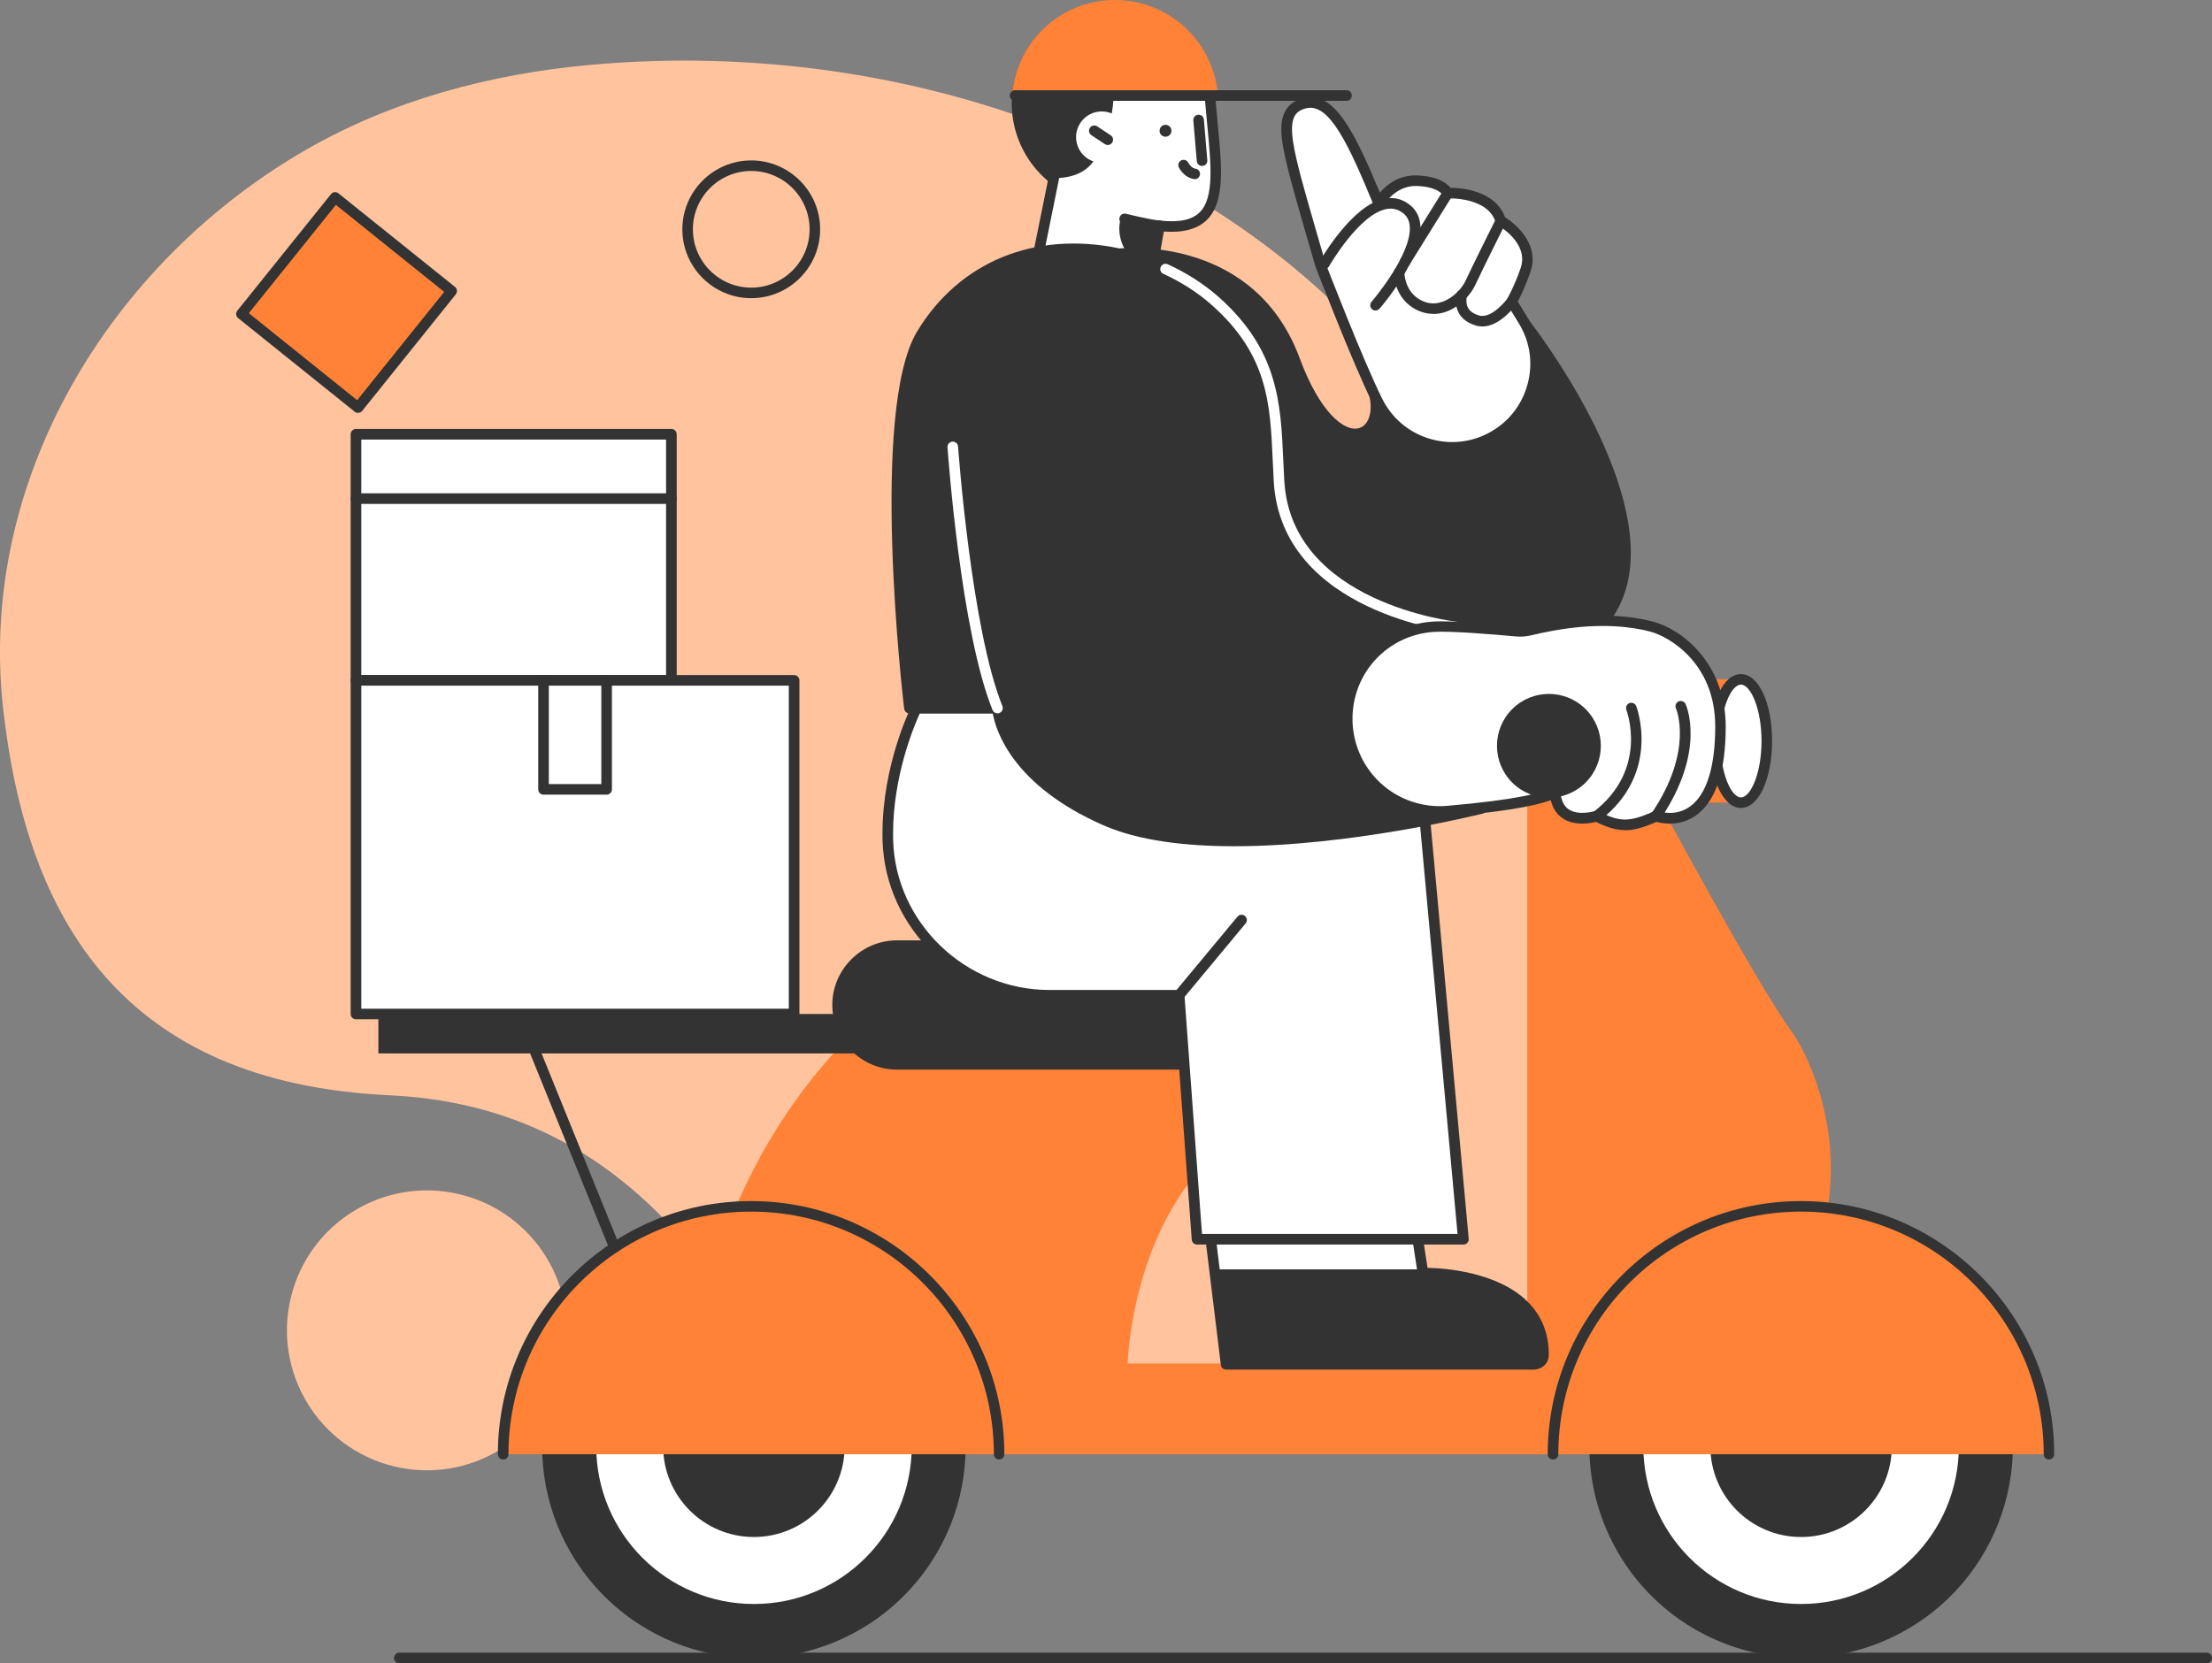 <?xml version="1.0" encoding="UTF-8"?><svg id="a" xmlns="http://www.w3.org/2000/svg" viewBox="0 0 316.91 238.36"><rect x="0" y="0" width="316.91" height="238.36" fill="#808080" stroke="none"/><defs><style>.b{fill:#fff;}.c{fill:#ffc39e;}.d{fill:#ff8236;}.e{fill:#333;}</style></defs><path class="c" d="M41.67,185.94c-2.6,10.77,4.03,21.6,14.79,24.2,10.77,2.6,21.6-4.03,24.2-14.79,2.6-10.77-4.03-21.6-14.79-24.2-10.77-2.6-21.6,4.03-24.2,14.79Z"/><path class="c" d="M188.28,40.86c14.57,12.91,22.97,28.96,33.59,44.67,11.01,16.3,18.8,35.42,18.79,55.32,0,21.06-9.77,41.44-27.52,53.22-11.16,7.41-24.53,10.97-37.88,12.05-12.36,1-25.87,2.05-37.91-1.42-12.14-3.5-25.91-7.9-32.87-18.33-12.74-19.09-28.71-28.47-48.65-29.41C17.62,155.17,3.81,131.85,.44,101.46-3.17,68.9,15.63,37.76,43.78,21.5c12.38-7.15,26.52-10.91,40.75-12.2,18.56-1.68,37.58,.1,55.42,5.41,17.89,5.32,34.71,14.08,48.32,26.14Z"/><path class="d" d="M127.7,143.18h48.68s4.38,13.6-5.05,25.05c-9.43,11.45-9.77,27.17-9.77,27.17h57.25V97.35h30.62v17.67h-11.7s14.14,26.27,18.86,32.67c4.71,6.4,19.08,40.27-28.88,60.72H97.76s-.81-40.55,29.93-65.22Z"/><path class="e" d="M316.15,238.36H57.21c-.42,0-.76-.34-.76-.76s.34-.76,.76-.76H316.15c.42,0,.76,.34,.76,.76s-.34,.76-.76,.76Z"/><g><circle class="e" cx="258.04" cy="207.26" r="30.34" transform="translate(-65.45 137.28) rotate(-26.57)"/><path class="b" d="M235.44,207.26c0,12.48,10.12,22.6,22.6,22.6s22.6-10.12,22.6-22.6-10.12-22.6-22.6-22.6-22.6,10.12-22.6,22.6Z"/><path class="e" d="M245.04,207.26c0,7.18,5.82,13,13,13s13-5.82,13-13-5.82-13-13-13-13,5.82-13,13Z"/><path class="d" d="M222.52,208.4h71.05c0-19.62-15.91-35.52-35.52-35.52s-35.52,15.91-35.52,35.52Z"/><path class="e" d="M293.56,209.16c-.42,0-.76-.34-.76-.76,0-19.17-15.6-34.77-34.77-34.77s-34.77,15.6-34.77,34.77c0,.42-.34,.76-.76,.76s-.76-.34-.76-.76c0-20.01,16.28-36.28,36.28-36.28s36.28,16.28,36.28,36.28c0,.42-.34,.76-.76,.76Z"/></g><g><circle class="e" cx="108.01" cy="207.26" r="30.34" transform="translate(-114.92 137.08) rotate(-45)"/><path class="b" d="M85.42,207.26c0,12.48,10.12,22.6,22.6,22.6s22.6-10.12,22.6-22.6-10.12-22.6-22.6-22.6-22.6,10.12-22.6,22.6Z"/><path class="e" d="M95.01,207.26c0,7.18,5.82,13,13,13s13-5.82,13-13-5.82-13-13-13-13,5.82-13,13Z"/><path class="d" d="M72.11,208.4h71.05c0-19.62-15.91-35.52-35.52-35.52s-35.52,15.91-35.52,35.52Z"/><path class="e" d="M143.15,209.16c-.42,0-.76-.34-.76-.76,0-19.17-15.6-34.77-34.77-34.77s-34.77,15.6-34.77,34.77c0,.42-.34,.76-.76,.76s-.76-.34-.76-.76c0-20.01,16.28-36.28,36.28-36.28s36.28,16.28,36.28,36.28c0,.42-.34,.76-.76,.76Z"/></g><rect class="e" x="54.22" y="145.31" width="75.05" height="5.65" transform="translate(183.48 296.27) rotate(180)"/><path class="e" d="M107.63,42.73c-5.44,0-9.87-4.43-9.87-9.87s4.43-9.87,9.87-9.87,9.87,4.43,9.87,9.87-4.43,9.87-9.87,9.87Zm0-18.23c-4.61,0-8.36,3.75-8.36,8.36s3.75,8.36,8.36,8.36,8.36-3.75,8.36-8.36-3.75-8.36-8.36-8.36Z"/><path class="e" d="M173.9,17.32c-1.4,7.93-8.97,13.23-16.9,11.83-7.93-1.4-13.23-8.97-11.83-16.9,1.4-7.93,8.97-13.23,16.9-11.83,7.93,1.4,13.23,8.97,11.83,16.9Z"/><path class="b" d="M148.83,36.37l2.14-10.83c7.43-.04,6.71-6.39,6.71-6.39,1.43-.78,1.8-3.27,1.88-5.74,.11-3.74,4.31-5.96,7.35-3.79,.14,.1,.27,.2,.41,.31,2.66,2.18,5.87,2.07,5.87,2.07,.12,1.11,.14,1.28,.26,2.66,.85,10.42,2.9,18.81-7.31,17.69l-.95,5.42-16.35-1.41Z"/><path class="e" d="M165.18,38.54c-.54-.08-.82-.48-.75-.89l.95-5.42c.07-.39,.43-.67,.83-.62,2.71,.3,4.56-.09,5.66-1.18,2.1-2.07,1.64-6.82,1.11-12.33-.1-1.09-.21-2.22-.31-3.37-.09-1.09-.12-1.42-.19-2.06l-.06-.58c-.13-1.06-.52-2.39-.91-2.68-.34-.25-.41-.72-.16-1.06,.25-.34,.72-.41,1.06-.16,1.11,.83,1.45,3.25,1.51,3.73l.06,.59c.07,.66,.11,.99,.2,2.1,.09,1.14,.2,2.26,.3,3.34,.57,5.89,1.05,10.97-1.56,13.55-1.34,1.32-3.37,1.88-6.18,1.68l-.83,4.74c-.06,.37-.38,.63-.75,.63Z"/><path class="e" d="M148.83,36.88c-.56-.1-.83-.5-.74-.91l2.14-10.57c.08-.41,.48-.67,.89-.59,.41,.08,.68,.48,.59,.89l-2.14,10.57c-.07,.36-.39,.61-.74,.61Z"/><g><path class="b" d="M154.41,20.96c.72,1.9,2.85,2.85,4.75,2.13,1.9-.72,2.85-2.85,2.13-4.75-.72-1.9-2.85-2.85-4.75-2.13-1.9,.72-2.85,2.85-2.13,4.75Z"/><path class="e" d="M158.71,20.78c-.14,0-.29-.04-.42-.13l-1.93-1.28c-.35-.23-.44-.7-.21-1.05,.23-.35,.7-.44,1.05-.21l1.93,1.28c.35,.23,.44,.7,.21,1.05-.15,.22-.39,.34-.63,.34Z"/></g><path class="e" d="M166.13,18.71c-.02,.47,.35,.87,.82,.88,.47,.02,.87-.35,.88-.82,.02-.47-.35-.87-.82-.88-.47-.02-.87,.35-.88,.82Z"/><path class="e" d="M166.13,33.11c-1.61-.1-5.04-.97-5.19-1.01-.41-.1-.65-.52-.55-.92,.1-.4,.51-.65,.92-.55,.03,0,3.44,.87,4.86,.97,.42,.03,.73,.39,.71,.8-.03,.4-.36,.71-.76,.71Z"/><path class="e" d="M165.04,36.55s-3.11,1.42-4.28-1.65c-.79-2.08-.17-3.62-.17-3.62l5.53,1.08-1.09,4.19Z"/><path class="e" d="M172.21,23.78c-.39,0-.72-.3-.75-.69l-.49-5.83c-.04-.42,.27-.78,.69-.82,.42-.03,.78,.27,.82,.69l.49,5.83c.04,.42-.27,.78-.69,.82-.02,0-.04,0-.06,0Z"/><path class="d" d="M145.17,12.22c1.42-8.04,9.1-13.41,17.14-11.99,6.8,1.2,11.69,6.88,12.18,13.47l-29.51,.03c.04-.5,.1-1,.19-1.5Z"/><path class="e" d="M171.17,25.68c-1.54-.18-2.25-1.63-2.28-1.69-.18-.38-.02-.83,.35-1.01,.38-.18,.83-.02,1.01,.35,.01,.02,.41,.77,1.01,.84,.42,.05,.71,.43,.66,.84-.05,.38-.37,.67-.75,.67Z"/><path class="e" d="M128.5,153.28h47.06c5.09,0,9.26-4.17,9.26-9.26s-4.17-9.26-9.26-9.26h-47.06c-5.09,0-9.26,4.17-9.26,9.26s4.17,9.26,9.26,9.26Z"/><path class="b" d="M245.72,106.18c0,4.88,1.66,8.83,3.7,8.83s3.7-3.96,3.7-8.83-1.66-8.83-3.7-8.83-3.7,3.96-3.7,8.83Z"/><path class="e" d="M249.42,115.78c-2.54,0-4.46-4.12-4.46-9.59s1.92-9.59,4.46-9.59,4.46,4.12,4.46,9.59-1.92,9.59-4.46,9.59Zm0-17.67c-1.39,0-2.95,3.45-2.95,8.08s1.56,8.08,2.95,8.08,2.95-3.45,2.95-8.08-1.56-8.08-2.95-8.08Z"/><path class="e" d="M88.04,179.52c-.3,0-.58-.18-.7-.47l-14.09-34.74c-.16-.39,.03-.83,.42-.99,.39-.16,.83,.03,.99,.42l14.09,34.74c.16,.39-.03,.83-.42,.99-.09,.04-.19,.06-.28,.06Z"/><path class="e" d="M192.91,14.45h-47.48c-.42,0-.76-.34-.76-.76s.34-.76,.76-.76h47.48c.42,0,.76,.34,.76,.76s-.34,.76-.76,.76Z"/><g><g><path class="b" d="M173.26,175.88l2.4,19.63h43.91c.95,0,1.56-.55,1.57-1.36,.06-12.11-17.27-11.71-17.27-11.71l-1.28-8.44-29.32,1.88Z"/><path class="e" d="M219.58,196.27h-43.92c-.38,0-.71-.29-.75-.67l-2.4-19.62c-.03-.21,.04-.42,.17-.58,.13-.16,.33-.26,.53-.27l29.32-1.88c.39-.03,.74,.25,.8,.64l1.19,7.8c2.31,.04,9.94,.53,14.3,4.81,2.05,2.02,3.09,4.59,3.07,7.66,0,1.25-.96,2.12-2.31,2.12Zm-43.25-1.52h43.24c.31-.02,.81-.08,.81-.61,.01-2.64-.87-4.84-2.62-6.56-4.61-4.53-13.78-4.39-13.88-4.38-.38,0-.71-.27-.77-.64l-1.18-7.75-27.83,1.79,2.22,18.16Z"/></g><path class="e" d="M175.66,195.51h43.91c.95,0,1.56-.55,1.57-1.36,.06-12.11-17.27-11.71-17.27-11.71l-.08-.53h-29.79l1.66,13.6Z"/></g><path class="b" d="M204.06,116.56c-.11-2.76-1.6-15.05-17.43-15.05-4.54,0-22.46-.04-22.46-.04h-32.87s-4.11,8.14-4.11,17.99c0,.32,0,.65,.01,.96,.35,12.42,10.74,22.2,23.16,22.2h18.57l2.57,34.97h38.15l-5.6-61.03Z"/><path class="e" d="M209.65,178.35h-38.15c-.4,0-.73-.31-.76-.7l-2.52-34.27h-17.86c-12.83,0-23.56-10.29-23.92-22.94,0-.32-.01-.65-.01-.98,0-9.92,4.02-17.99,4.19-18.33,.13-.26,.39-.42,.68-.42h32.87s17.92,.04,22.46,.04c16.67,0,18.07,13.08,18.19,15.76l5.6,61.01c.02,.21-.05,.42-.19,.58-.14,.16-.35,.25-.56,.25Zm-37.44-1.52h36.61l-5.52-60.2c-.1-2.43-1.35-14.36-16.67-14.36-4.54,0-22.46-.04-22.46-.04h-32.39c-.81,1.77-3.83,8.92-3.83,17.23,0,.32,0,.63,.01,.94,.33,11.84,10.38,21.47,22.4,21.47h18.57c.4,0,.73,.31,.76,.7l2.52,34.27Z"/><path class="e" d="M168.93,143.37c-.17,0-.34-.06-.48-.18-.32-.27-.37-.74-.1-1.07l8.94-10.76c.27-.32,.75-.37,1.07-.1,.32,.27,.37,.74,.1,1.07l-8.94,10.76c-.15,.18-.37,.27-.58,.27Z"/><path class="e" d="M132.04,47.88c6.6-10.92,18.12-13.69,28.32-11.51,0,0,18.65-2.29,25.13,15.25,5.43,14.69,12.89,11.76,11.45,5.05l21.63-10.14s28.39,36.46,5.16,46.82c-4.5,2.01-9.34,2.8-14.24,2.71l2.69,19.82s-36.78,9.12-53.73,1.71c-15.07-6.59-15.54-16.12-15.54-16.12h-12.61s-5.02-42.38,1.75-53.59Z"/><path class="e" d="M176.83,121.27c-6.96,0-13.64-.78-18.69-2.98-13.11-5.73-15.48-13.64-15.91-16.06h-11.94c-.38,0-.71-.29-.75-.67-.21-1.74-4.97-42.77,1.86-54.07,6.04-9.99,16.87-14.43,29-11.89,1.67-.16,19.48-1.38,25.81,15.75,2.86,7.74,6.41,10.61,8.5,10,1.37-.4,1.98-2.26,1.5-4.52-.07-.34,.1-.7,.42-.85l21.63-10.14c.32-.15,.7-.06,.92,.22,.72,.93,17.64,22.88,13.93,37.74-1.16,4.63-4.21,8.07-9.06,10.23-4.11,1.83-8.71,2.77-13.68,2.78l2.57,18.96c.05,.38-.19,.74-.57,.84-1.06,.26-19.04,4.66-35.53,4.66Zm-45.86-20.56h11.93c.4,0,.74,.32,.76,.72,0,.09,.69,9.17,15.09,15.47,15.29,6.68,47.56-.43,52.58-1.6l-2.6-19.14c-.03-.22,.04-.44,.18-.61,.15-.17,.36-.26,.58-.25,5.09,.1,9.76-.79,13.92-2.64,4.41-1.96,7.17-5.07,8.21-9.22,3.25-12.99-10.82-32.65-13.29-35.96l-20.55,9.64c.41,2.81-.64,5.11-2.66,5.7-2.62,.76-6.91-1.64-10.34-10.93-6.09-16.46-22.99-14.91-24.28-14.77-.1,.02-.2,.02-.3,0-11.52-2.46-21.8,1.72-27.51,11.16-6.1,10.1-2.32,47-1.72,52.44Z"/><path class="b" d="M142.9,102.22c-.3,0-.58-.18-.7-.47-4.54-11.22-6.38-36.58-6.45-37.65-.03-.42,.28-.78,.7-.81,.42-.03,.78,.28,.81,.7,.02,.26,1.9,26.19,6.35,37.19,.16,.39-.03,.83-.42,.99-.09,.04-.19,.06-.28,.06Z"/><rect class="b" x="51" y="62.23" width="45.19" height="35.28" transform="translate(147.19 159.74) rotate(180)"/><path class="e" d="M96.19,98.27H51c-.42,0-.76-.34-.76-.76V62.23c0-.42,.34-.76,.76-.76h45.19c.42,0,.76,.34,.76,.76v35.28c0,.42-.34,.76-.76,.76Zm-44.43-1.52h43.67V62.99H51.76v33.76Z"/><rect class="b" x="51" y="97.51" width="62.77" height="47.81" transform="translate(164.77 242.82) rotate(180)"/><path class="e" d="M113.77,146.07H51c-.42,0-.76-.34-.76-.76v-47.81c0-.42,.34-.76,.76-.76h62.77c.42,0,.76,.34,.76,.76v47.81c0,.42-.34,.76-.76,.76Zm-62.01-1.52h61.25v-46.29H51.76v46.29Z"/><rect class="d" x="38.93" y="32.64" width="21.42" height="21.42" transform="translate(61.2 108.24) rotate(-141.23)"/><path class="e" d="M51.29,59.17c-.17,0-.33-.05-.47-.17l-16.7-13.41c-.33-.26-.38-.74-.12-1.07l13.42-16.7c.26-.33,.74-.38,1.06-.12l16.7,13.41c.33,.26,.38,.74,.12,1.07l-13.41,16.7c-.15,.19-.37,.28-.59,.28Zm-15.64-14.29l15.52,12.47,12.47-15.52-15.52-12.47-12.47,15.52Z"/><path class="e" d="M86.91,113.88h-9.04c-.42,0-.76-.34-.76-.76v-15.62c0-.42,.34-.76,.76-.76s.76,.34,.76,.76v14.86h7.52v-14.86c0-.42,.34-.76,.76-.76s.76,.34,.76,.76v15.62c0,.42-.34,.76-.76,.76Z"/><path class="e" d="M96.19,72.21H51c-.42,0-.76-.34-.76-.76s.34-.76,.76-.76h45.19c.42,0,.76,.34,.76,.76s-.34,.76-.76,.76Z"/><path class="b" d="M213.58,62.75c-5.93,3.1-13.25,.73-16.23-5.26-2.89-5.81-8.17-19.55-8.17-19.55,0,0-2.97-10.19-3.54-12.4-1.52-5.9-2.4-9.84,1.28-10.77,3.89-.98,6.67,4.87,10.59,14.36,0,0,1.81-3.38,5.51-3.25,3.69,.13,4.39,1.78,4.39,1.78,0,0,6.29-.31,7.59,3.99,0,0,5.01,2.8,3.57,7.01-.98,2.85-1.99,4.55-1.99,4.55l1.66,2.71c3.6,5.9,1.47,13.61-4.66,16.81h0Z"/><path class="e" d="M208.06,64.88c-1.32,0-2.64-.21-3.94-.63-3.27-1.06-5.92-3.34-7.45-6.42-2.88-5.78-8.15-19.48-8.2-19.61-.14-.48-3-10.28-3.56-12.48-1.24-4.83-1.91-7.91-.71-9.93,.52-.87,1.37-1.47,2.54-1.76,4.33-1.09,7.22,4.59,10.95,13.55,.95-1.1,2.72-2.56,5.35-2.46,2.97,.11,4.26,1.14,4.77,1.77,1.51,.01,6.42,.36,7.82,4.24,1.94,1.19,4.9,4.12,3.65,7.77-.73,2.12-1.47,3.61-1.83,4.29l1.43,2.34c1.85,3.03,2.35,6.59,1.4,10.01-.95,3.43-3.21,6.22-6.36,7.87-1.85,.97-3.85,1.45-5.87,1.45Zm-18.16-27.18c.28,.71,5.35,13.87,8.13,19.45,1.35,2.71,3.68,4.72,6.56,5.65,2.88,.93,5.95,.68,8.64-.73,2.77-1.45,4.76-3.91,5.6-6.93,.84-3.02,.4-6.15-1.24-8.82l-1.66-2.71c-.15-.24-.15-.54,0-.78,0-.02,.99-1.68,1.93-4.41,1.22-3.56-3.04-6-3.22-6.1-.17-.1-.3-.25-.35-.44-1.12-3.69-6.77-3.45-6.83-3.45-.32,.01-.61-.17-.73-.46,0,0-.67-1.21-3.73-1.32-3.18-.1-4.79,2.82-4.81,2.85-.14,.26-.41,.41-.71,.4-.29-.01-.55-.2-.66-.47-3.58-8.67-6.37-14.75-9.7-13.91-.78,.2-1.29,.53-1.61,1.06-.96,1.62-.03,5.26,.87,8.78,.54,2.11,3.34,11.72,3.52,12.34Z"/><path class="e" d="M197.07,44.5c-.18,0-.35-.06-.49-.18-.32-.27-.35-.75-.08-1.07,.06-.07,5.84-6.83,5.47-10.88-.07-.77-.37-1.36-.92-1.8-.73-.58-1.51-.78-2.4-.62-3.95,.75-8.19,8.13-8.23,8.2-.21,.36-.67,.49-1.03,.28-.36-.21-.49-.67-.28-1.03,.19-.33,4.63-8.06,9.27-8.94,1.33-.25,2.55,.06,3.63,.92,.87,.7,1.37,1.66,1.48,2.85,.43,4.68-5.58,11.71-5.84,12-.15,.17-.36,.26-.57,.26Z"/><path class="e" d="M201.27,38.33c-.14,0-.27-.04-.4-.11-.36-.22-.47-.69-.24-1.04l6.15-9.9c.22-.36,.69-.47,1.04-.24,.36,.22,.47,.69,.24,1.04l-6.15,9.9c-.14,.23-.39,.36-.64,.36Z"/><path class="e" d="M205.34,44.98c-.81,0-1.6-.19-2.36-.56-3.26-1.61-3.3-5.21-3.3-5.36,0-.42,.34-.76,.76-.76s.76,.34,.76,.76c0,.11,.05,2.82,2.46,4.01,.97,.48,1.98,.54,3.01,.17,1.58-.56,2.83-1.97,3.32-3.05,.92-2.01,4.21-8.59,4.35-8.87,.19-.37,.64-.52,1.02-.34,.37,.19,.53,.64,.34,1.02-.03,.07-3.42,6.83-4.33,8.82-.64,1.4-2.19,3.13-4.19,3.85-.61,.22-1.22,.32-1.83,.32Z"/><path class="e" d="M212.35,46.78c-.31,0-.63-.04-.94-.14-3.17-.98-2.89-3.56-2.79-4.4,.05-.42,.42-.71,.84-.67,.42,.05,.72,.42,.67,.84-.12,1.1-.09,2.22,1.74,2.79,1.87,.58,4.08-2.39,4.1-2.42,.25-.34,.72-.41,1.06-.17,.34,.25,.41,.72,.17,1.06-.1,.14-2.29,3.12-4.84,3.12Z"/><path class="b" d="M208.65,90.6c-.33-.03-25.05-2.77-26.16-21.59-.06-1.03-.11-2.05-.15-3.05-.36-8.1-.68-15.1-8.72-22.24-2-1.78-4.34-3.28-6.95-4.48-.38-.17-.55-.62-.37-1,.17-.38,.62-.55,1-.37,2.75,1.26,5.22,2.85,7.33,4.72,8.51,7.57,8.86,15.21,9.22,23.31,.04,1,.09,2.01,.15,3.03,1.03,17.53,24.49,20.14,24.72,20.17,.42,.04,.72,.41,.68,.83-.04,.39-.37,.68-.75,.68Z"/><g><path class="b" d="M193,102.86c-.12,7.85,6.58,14.08,14.4,13.41,6.41-.56,13.02-1.41,15.39-2.68,.39,5.19,5.94,3.39,5.94,3.39,2.95,1.51,4.53,1.65,7.79,.32,.26-.1,.49-.22,.73-.34,2.88,.93,9.25,.55,9.25-12.84,0-9.26-6.56-13.46-9.89-14.32-7.26-1.88-14.92-.04-17.48,.55-.64,.15-1.29,.19-1.94,.13-2.56-.24-9.35-.83-11.92-.64-6.84,.51-12.16,6.16-12.27,13.03Z"/><path class="e" d="M232.81,118.96c-1.3,0-2.56-.39-4.16-1.18-.82,.21-3.09,.62-4.77-.51-.86-.58-1.43-1.45-1.7-2.6-2.53,.93-7.47,1.72-14.72,2.35-3.95,.34-7.87-1.01-10.76-3.7-2.9-2.7-4.52-6.51-4.47-10.47,.11-7.31,5.68-13.23,12.97-13.77,2.59-.19,9.28,.38,12.04,.64,.57,.05,1.14,.02,1.7-.11l.17-.04c2.84-.65,10.39-2.39,17.67-.5,4.2,1.09,10.46,6,10.46,15.06,0,6.38-1.41,10.65-4.2,12.68-2.25,1.63-4.69,1.25-5.74,.97-.17,.08-.33,.16-.51,.23-1.57,.64-2.8,.97-3.99,.97Zm-4.08-2.75c.12,0,.24,.03,.35,.08,2.84,1.46,4.18,1.51,7.15,.29,.19-.08,.36-.16,.54-.25,.32-.16,.53-.17,.71-.11,.78,.25,2.8,.7,4.68-.67,2.34-1.7,3.58-5.66,3.58-11.45,0-9.17-6.73-12.92-9.32-13.59-6.92-1.8-14.21-.12-16.95,.51l-.17,.04c-.72,.16-1.45,.21-2.18,.14-2.72-.25-9.31-.82-11.79-.64-6.5,.48-11.47,5.77-11.56,12.28-.05,3.53,1.4,6.93,3.98,9.34,2.58,2.4,6.08,3.61,9.6,3.3,10.11-.88,13.79-1.9,15.1-2.6,.23-.12,.5-.12,.72,0,.22,.12,.37,.35,.39,.61,.09,1.18,.49,2.02,1.18,2.49,1.43,.97,3.75,.25,3.78,.24,.08-.02,.15-.04,.23-.04Z"/><circle class="e" cx="221.91" cy="106.88" r="7.44" transform="translate(-10.58 188.22) rotate(-45)"/><path class="e" d="M237.25,117.71c-.15,0-.29-.04-.42-.13-.35-.23-.44-.71-.2-1.05,6.08-8.98,3.51-14.95,3.48-15.01-.17-.38,0-.83,.38-1,.38-.17,.83,0,1,.37,.12,.27,2.98,6.75-3.61,16.49-.15,.22-.39,.33-.63,.33Z"/><path class="e" d="M228.74,117.73c-.23,0-.45-.1-.6-.3-.26-.33-.19-.81,.14-1.06,7.97-6.12,4.76-14.54,4.73-14.63-.15-.39,.04-.83,.43-.98,.39-.15,.83,.04,.98,.43,.04,.1,3.65,9.58-5.21,16.39-.14,.11-.3,.16-.46,.16Z"/></g></svg>